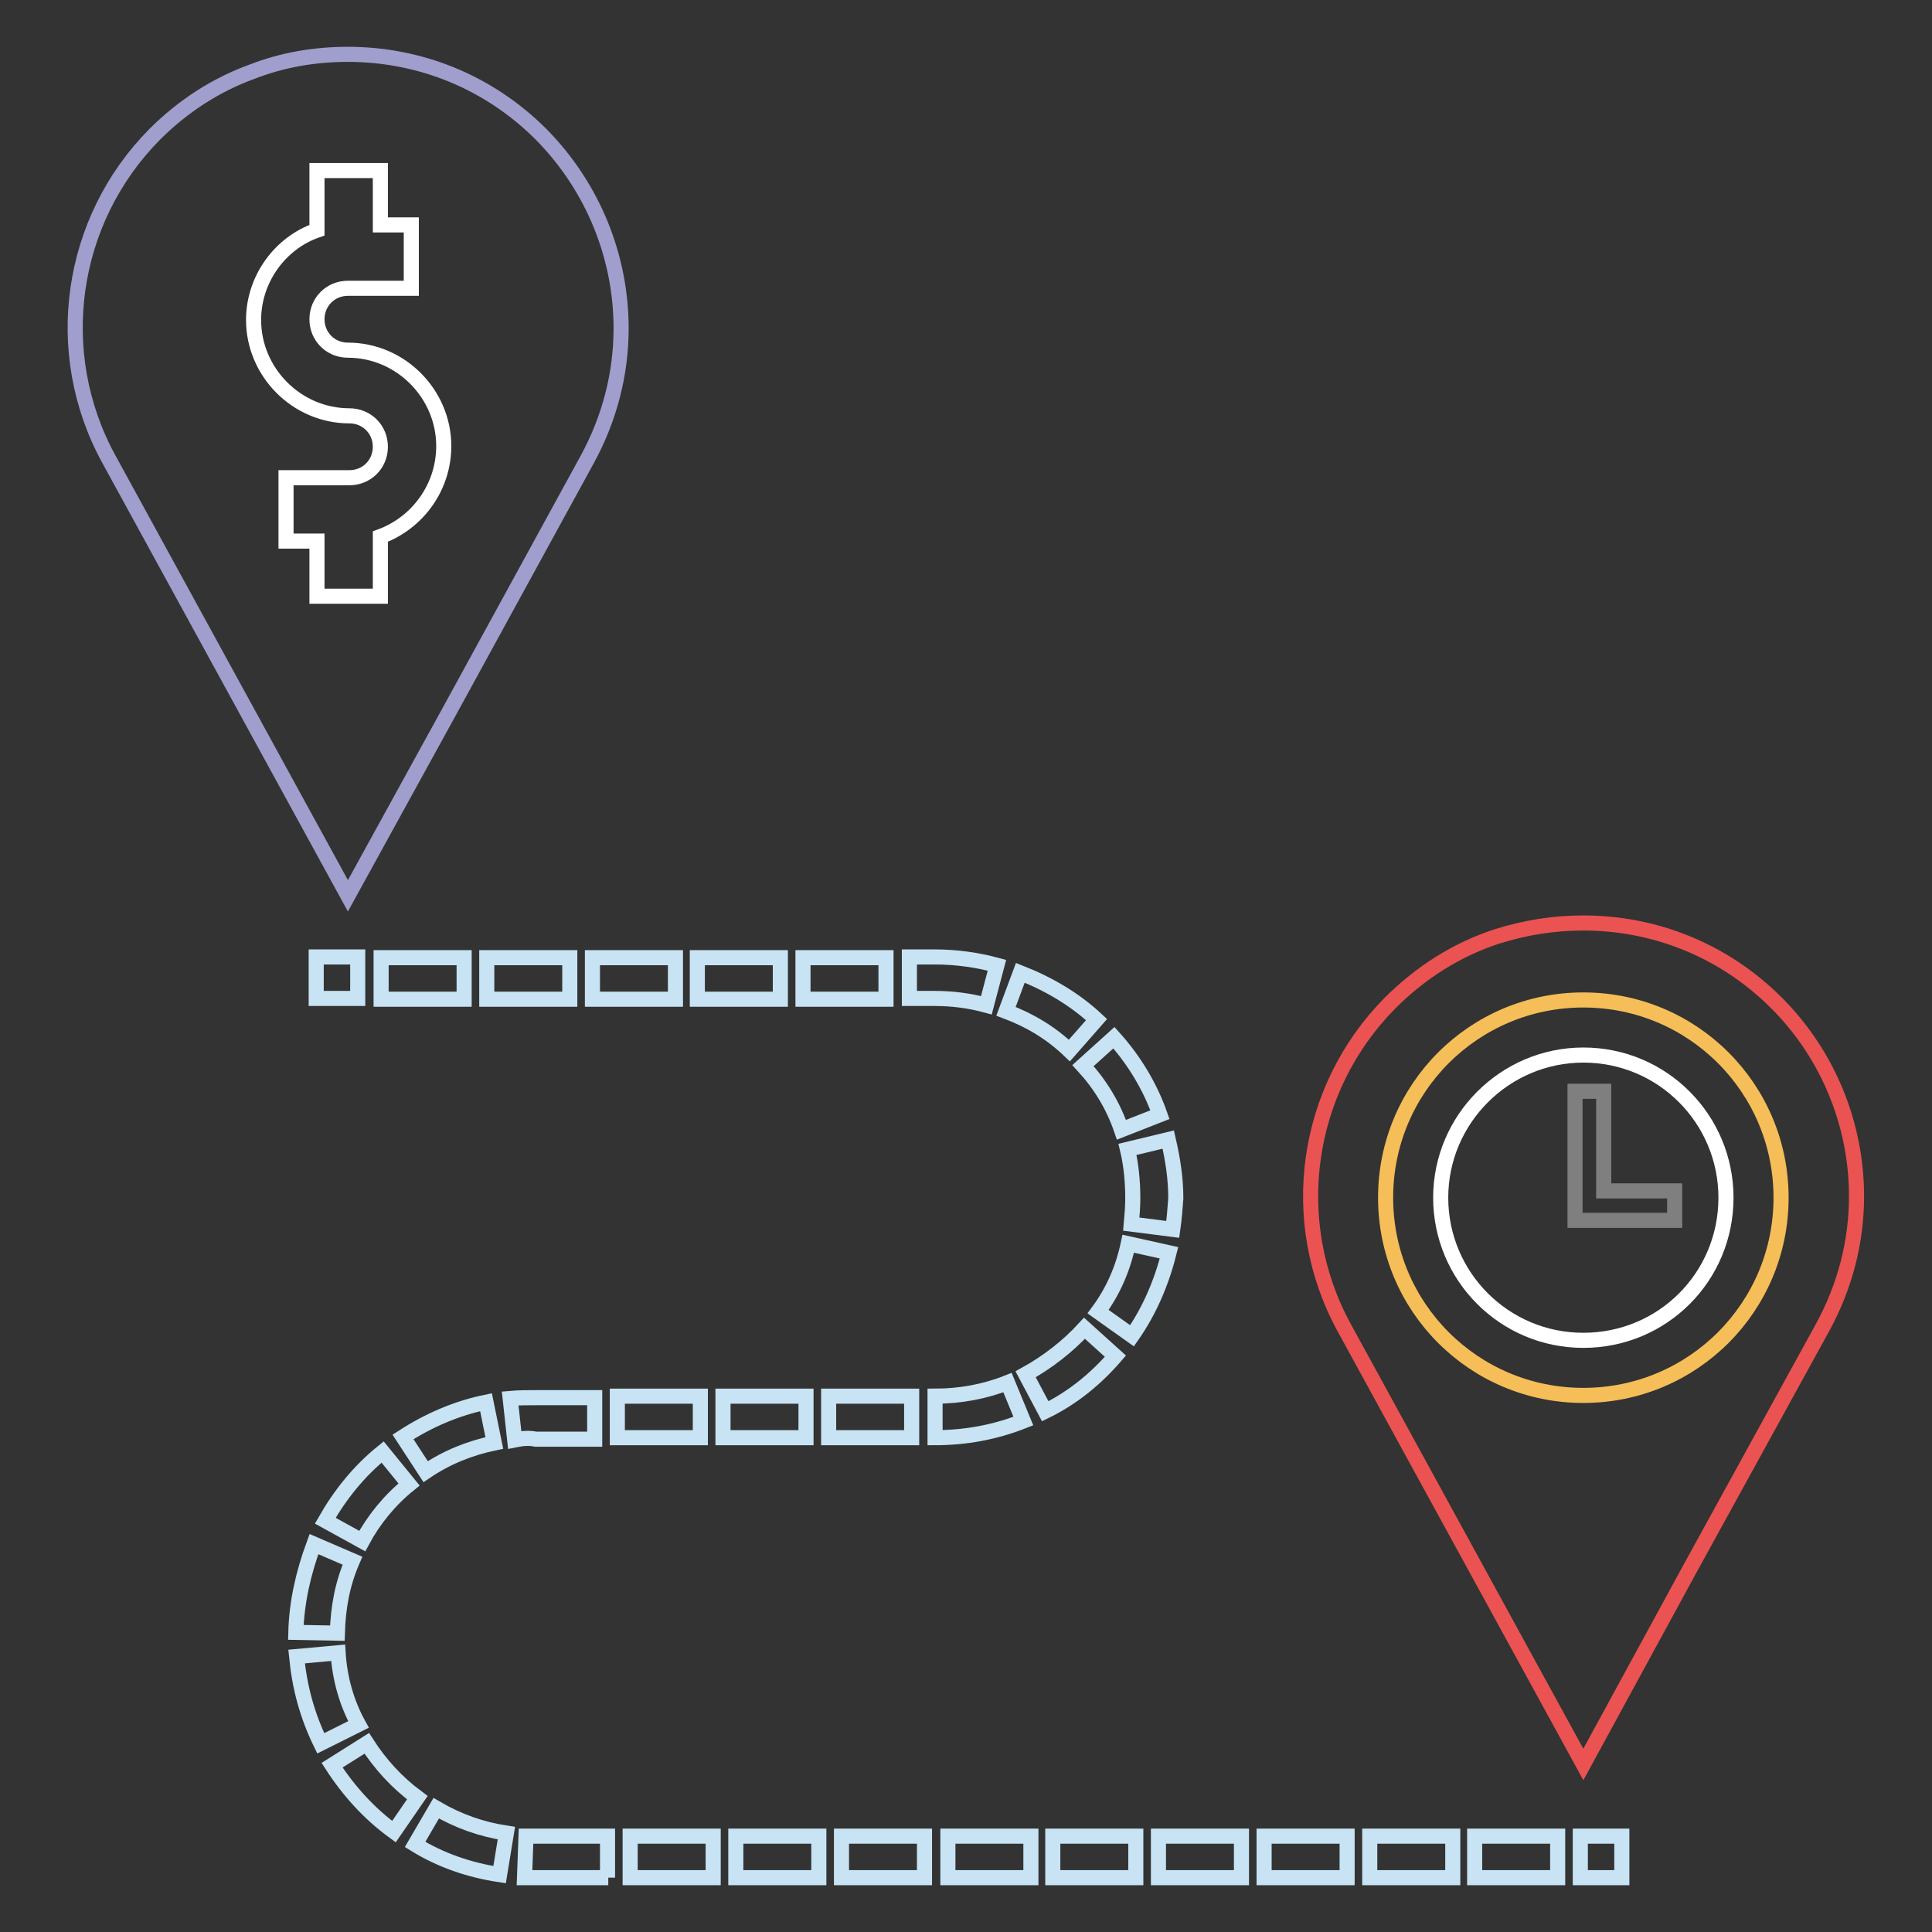 <?xml version="1.0" encoding="utf-8"?>
<!-- Svg Vector Icons : http://www.onlinewebfonts.com/icon -->
<!DOCTYPE svg PUBLIC "-//W3C//DTD SVG 1.1//EN" "http://www.w3.org/Graphics/SVG/1.1/DTD/svg11.dtd">
<svg version="1.1" xmlns="http://www.w3.org/2000/svg" xmlns:xlink="http://www.w3.org/1999/xlink" x="0px" y="0px" viewBox="0 0 256 256" enable-background="new 0 0 256 256" xml:space="preserve">
<rect x="0" y="0" width="256" height="256" fill="#333333" stroke="none"/>
<g> <path stroke-width="2" fill-opacity="0" stroke="#c7e3f4"  d="M209.4,243.3h5.5v5.5h-5.5V243.3z M206.4,248.8h-11v-5.5h11V248.8z M192.5,248.8h-11v-5.5h11V248.8z  M178.5,248.8h-11v-5.5h11V248.8z M164.5,248.8h-11v-5.5h11V248.8z M150.5,248.8h-11v-5.5h11V248.8z M136.6,248.8h-11v-5.5h11 V248.8z M122.5,248.8h-11v-5.5h11V248.8z M108.5,248.8h-11v-5.5h11V248.8z M94.5,248.8h-11v-5.5h11V248.8z M80.6,248.8H69.5 l0.2-5.5h10.8V248.8z M66.2,248.4c-4-0.6-7.8-1.9-11.2-4l2.8-4.8c2.9,1.7,6,2.8,9.3,3.3L66.2,248.4z M52.2,242.7 c-3.3-2.4-6-5.4-8.2-8.8l4.6-2.9c1.8,2.8,4,5.2,6.7,7.2L52.2,242.7z M42.5,231c-1.8-3.7-2.8-7.4-3.2-11.5l5.5-0.5 c0.2,3.3,1.1,6.6,2.7,9.5L42.5,231z M44.7,216.4l-5.5-0.1c0.1-4,1-7.9,2.4-11.7l5.1,2.2C45.4,209.8,44.8,212.9,44.7,216.4z  M48,204.2l-4.9-2.7c2-3.5,4.5-6.6,7.6-9.1l3.5,4.3C51.6,198.8,49.5,201.4,48,204.2L48,204.2z M56.4,195l-3-4.6 c3.4-2.2,7.1-3.8,11-4.6l1.1,5.4C62.2,191.9,59.2,193.1,56.4,195z M68.2,190.8l-0.6-5.5c1.1-0.1,2.3-0.1,3.4-0.1h7.8v5.5H71 C70,190.5,69.2,190.6,68.2,190.8z M123.9,190.5V185c3.3,0,6.6-0.6,9.6-1.8l2.1,5.1C131.8,189.8,127.9,190.5,123.9,190.5z  M120.8,190.5h-11V185h11V190.5z M106.8,190.5h-11V185h11V190.5z M92.8,190.5h-11V185h11V190.5z M138.5,187l-2.6-4.9 c2.9-1.6,5.6-3.7,7.8-6.1l4.1,3.7C145.3,182.6,142.2,185.2,138.5,187z M150,177l-4.5-3.2c2-2.7,3.3-5.7,4-9l5.4,1.2 C153.9,170,152.3,173.7,150,177z M155.4,162.9l-5.5-0.7c0.1-1.1,0.2-2.3,0.2-3.4c0-2.2-0.2-4.4-0.7-6.5l5.4-1.3 c0.6,2.6,1,5.1,1,7.8C155.7,160.1,155.6,161.5,155.4,162.9L155.4,162.9z M148.6,149.7c-1.1-3.2-2.8-6-5.1-8.5l4.1-3.7 c2.7,3,4.8,6.5,6.1,10.2L148.6,149.7L148.6,149.7z M141.7,139.2c-2.4-2.3-5.2-4-8.4-5.2l1.9-5.1c3.8,1.5,7.2,3.5,10.1,6.2 L141.7,139.2L141.7,139.2z M130.7,133.2c-2.2-0.6-4.5-0.9-6.8-0.9h-3.4v-5.5h3.4c2.8,0,5.6,0.4,8.2,1.1L130.7,133.2L130.7,133.2z  M117.4,132.4h-11v-5.5h11V132.4z M103.4,132.4h-11v-5.5h11V132.4z M89.5,132.4h-11v-5.5h11V132.4z M75.5,132.4h-11v-5.5h11V132.4z  M61.5,132.4h-11v-5.5h11V132.4z M41.9,126.8h5.5v5.5h-5.5V126.8z"/> <path stroke-width="2" fill-opacity="0" stroke="#a09ecd"  d="M82.3,43.5c0,6-1.5,11.9-4.5,17.4L59.3,94.7l-13.2,24L14.4,60.8c-7.7-14.1-5.2-31.6,6.1-43 c3.8-3.8,8.2-6.6,12.9-8.3c4.1-1.6,8.4-2.3,12.7-2.3c9.3,0,18.5,3.5,25.6,10.6C78.7,24.9,82.3,34.2,82.3,43.5z"/> <path stroke-width="2" fill-opacity="0" stroke="#ea5352"  d="M246,158.5c0,6-1.5,11.9-4.5,17.4l-17.7,32.2l-14,25.7l-31.7-57.9c-7.7-14.1-5.2-31.6,6.1-43 c4.1-4.1,8.9-7.1,14.1-8.8c3.8-1.2,7.6-1.8,11.5-1.8c9.3,0,18.5,3.5,25.6,10.6C242.3,139.8,246,149.1,246,158.5z"/> <path stroke-width="2" fill-opacity="0" stroke="#ffffff"  d="M58.8,59.1c0-6.9-5.7-12.7-12.7-12.7c-2.3,0-4.1-1.8-4.1-4.1s1.8-4.1,4.1-4.1h8.4v-8.4h-4.1v-7.2H42v7.9 c-4.9,1.7-8.4,6.5-8.4,11.9c0,6.9,5.7,12.7,12.7,12.7c2.3,0,4.1,1.8,4.1,4.1s-1.8,4.1-4.1,4.1h-8.4v8.4H42V79h8.4v-7.9 C55.3,69.3,58.8,64.6,58.8,59.1z"/> <path stroke-width="2" fill-opacity="0" stroke="#f5be58"  d="M183.6,158.7c0,14.5,11.7,26.2,26.2,26.2c14.5,0,26.2-11.7,26.2-26.2c0-14.5-11.7-26.2-26.2-26.2 C195.3,132.5,183.6,144.2,183.6,158.7C183.6,158.7,183.6,158.7,183.6,158.7L183.6,158.7z"/> <path stroke-width="2" fill-opacity="0" stroke="#ffffff"  d="M190.9,158.7c0,10.4,8.4,18.9,18.9,18.9s18.9-8.4,18.9-18.9c0,0,0,0,0,0c0-10.4-8.4-18.9-18.9-18.9 C199.4,139.8,190.9,148.3,190.9,158.7C190.9,158.7,190.9,158.7,190.9,158.7z"/> <path stroke-width="2" fill-opacity="0" stroke="#7f7f7f"  d="M212.5,144.6h-3.8v17.1h13.2v-3.9h-9.4V144.6z"/></g>
</svg>